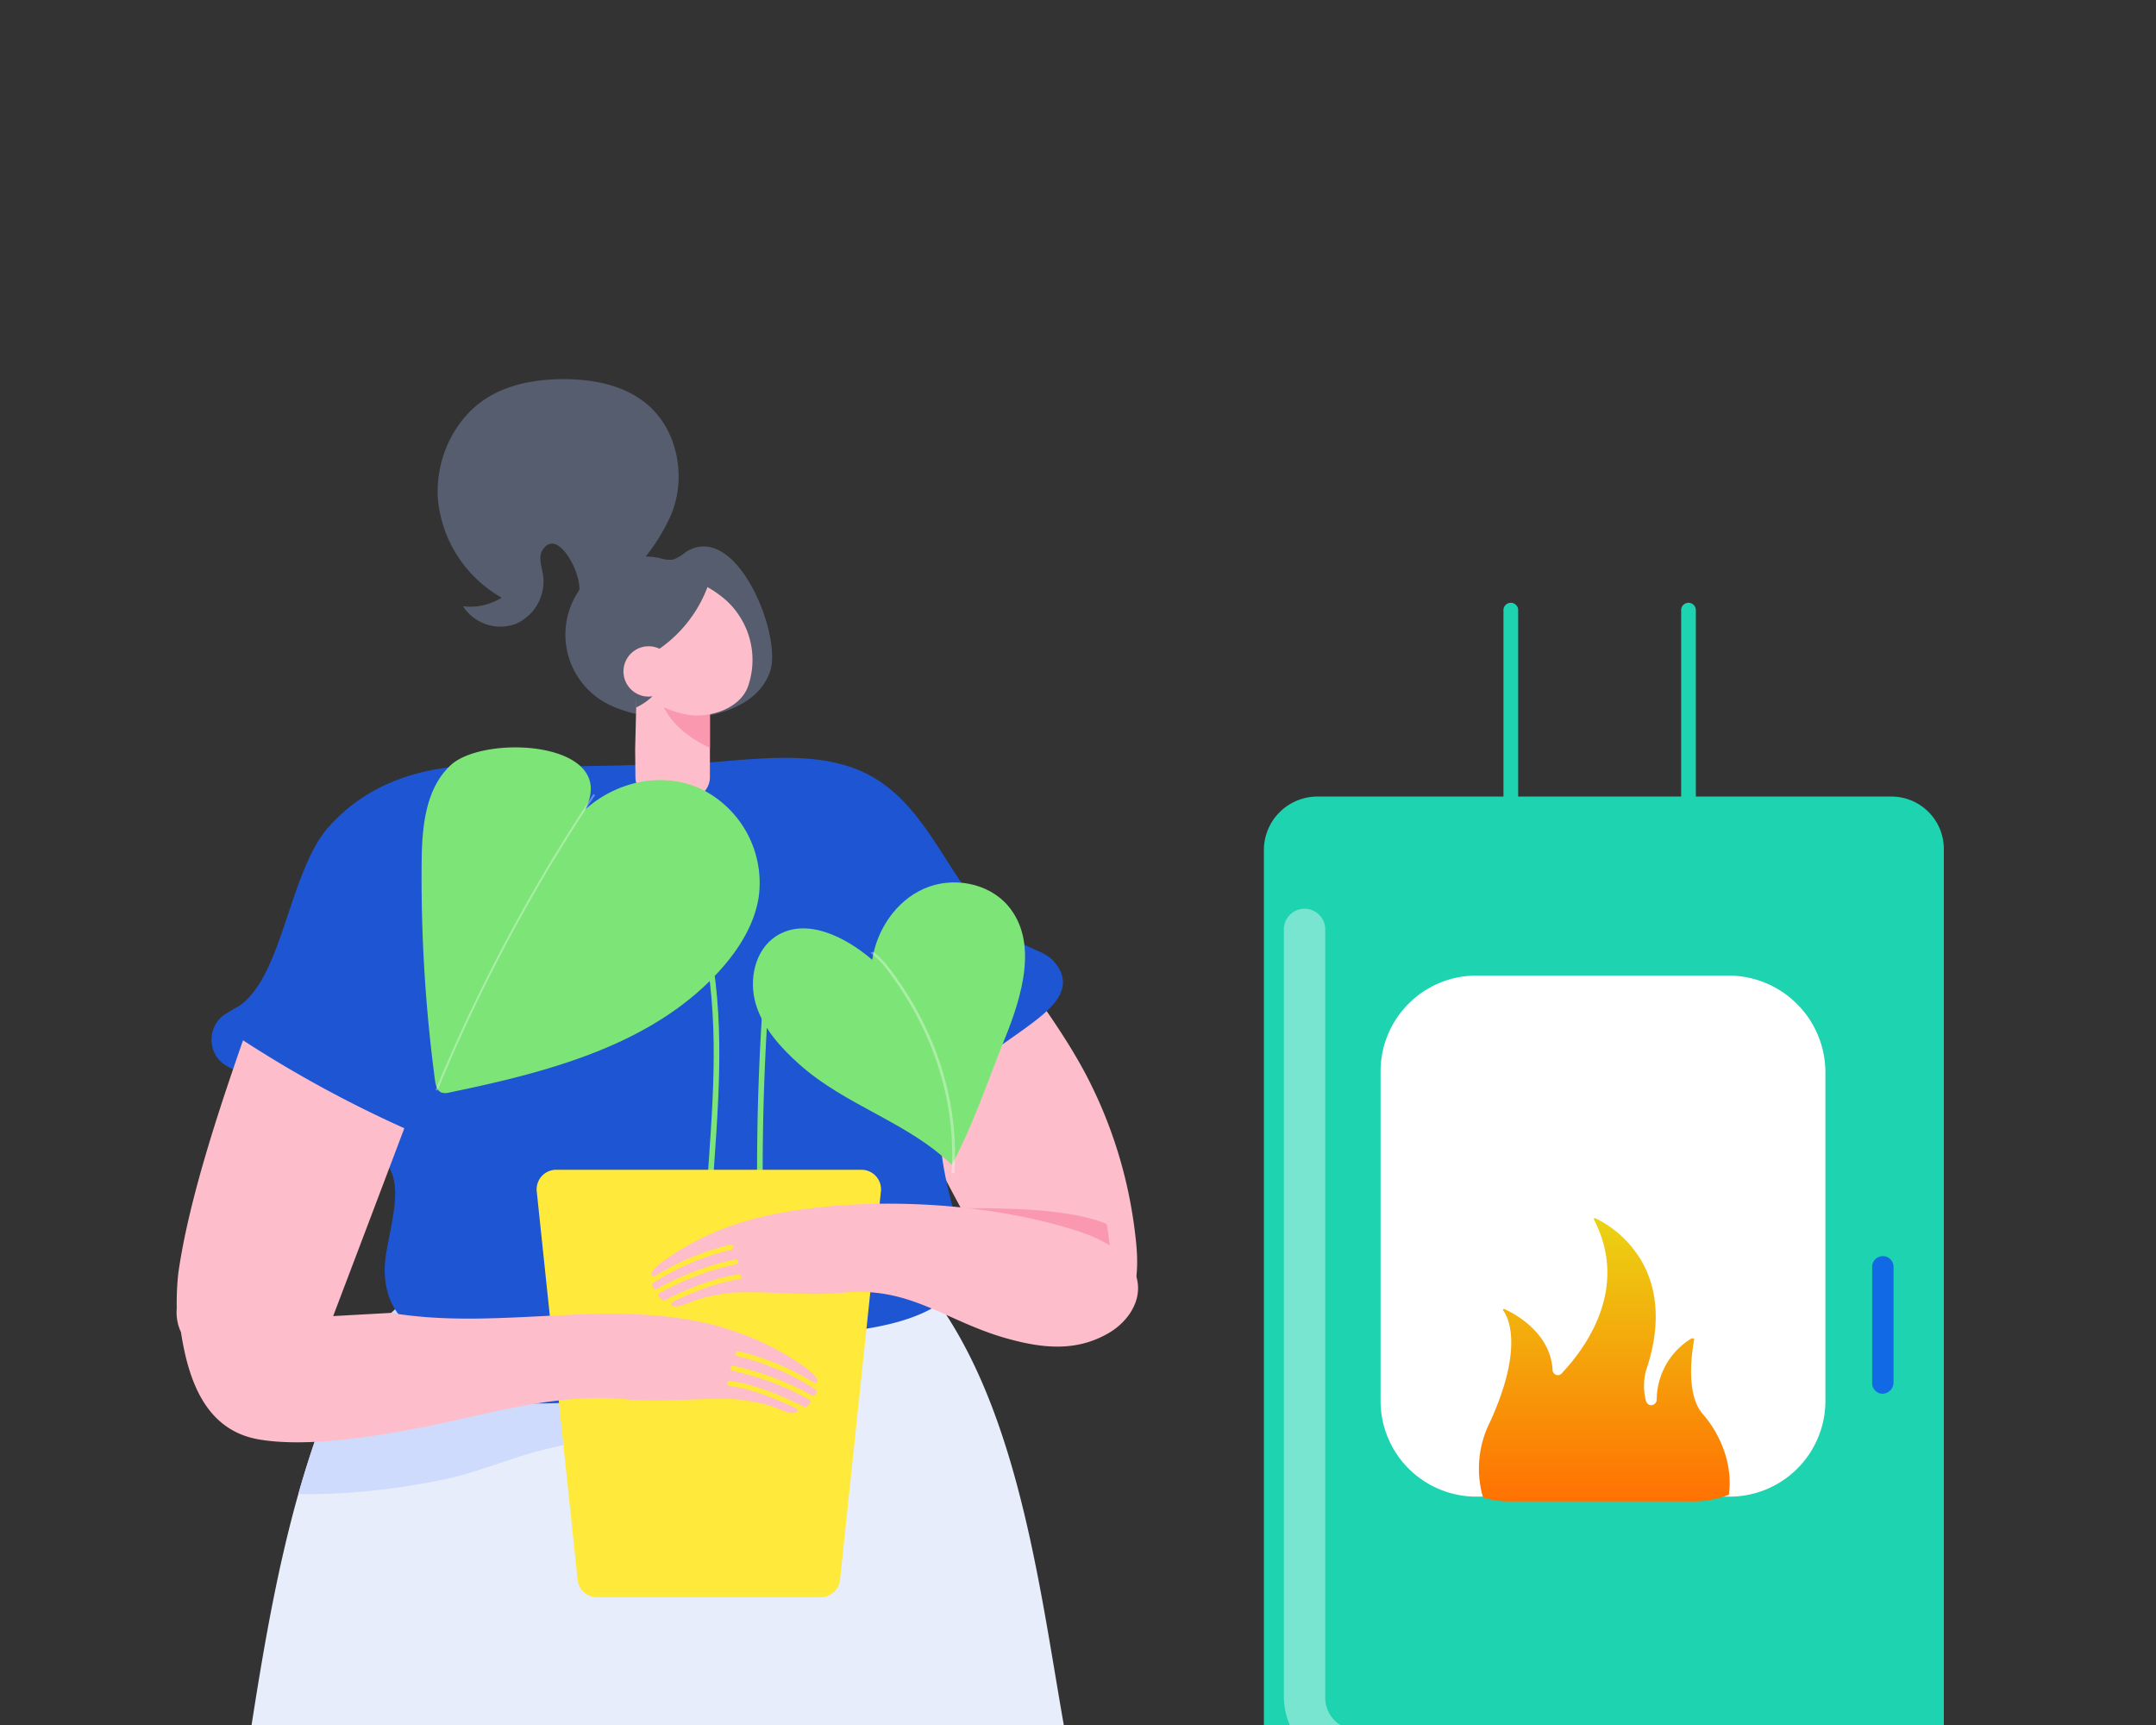 <svg id="Layer_1" data-name="Layer 1" xmlns="http://www.w3.org/2000/svg" xmlns:xlink="http://www.w3.org/1999/xlink" viewBox="0 0 500 400"><rect x="0" y="0" width="500" height="400" fill="#333333" stroke="none"/><defs><style>.cls-1{fill:none;}.cls-2{clip-path:url(#clip-path);}.cls-3{fill:#f998af;}.cls-4{fill:#0f0c26;}.cls-5{fill:#97a2f8;}.cls-6{fill:#febdcb;}.cls-7{fill:#e8edfb;}.cls-8{clip-path:url(#clip-path-2);}.cls-9{fill:#cfdbfc;}.cls-10{fill:#1d55d3;}.cls-11{fill:#565d6e;}.cls-12{fill:#7de577;}.cls-13{opacity:0.35;}.cls-14{fill:#fff;}.cls-15{fill:#ffe93b;}.cls-16{fill:#1dd3b0;}.cls-17{fill:#77e5d0;}.cls-18{fill:url(#linear-gradient);}.cls-19{fill:#1169e6;}</style><clipPath id="clip-path"><rect class="cls-1" x="10.899" y="-477.826" width="478" height="358"/></clipPath><clipPath id="clip-path-2"><rect class="cls-1" x="10.899" y="43.211" width="478" height="358"/></clipPath><linearGradient id="linear-gradient" x1="1791.194" y1="446.993" x2="1791.194" y2="445.993" gradientTransform="matrix(58.156, 0, 0, -65.681, -103797.535, 29641.347)" gradientUnits="userSpaceOnUse"><stop offset="0" stop-color="#ebd313"/><stop offset="1" stop-color="#ff7102"/></linearGradient></defs><g id="Groupe_7101" data-name="Groupe 7101"><g id="Groupe_7128" data-name="Groupe 7128"><g id="Groupe_7100" data-name="Groupe 7100"><g class="cls-2"><g id="Groupe_7099" data-name="Groupe 7099"><g id="Groupe_7127" data-name="Groupe 7127"><g id="Groupe_7126" data-name="Groupe 7126"><path id="Tracé_8621" data-name="Tracé 8621" class="cls-3" d="M225.134,42.028q-4.482,17.076-8.961,34.144l-1.787,8.345c-19.117-1.447-47.313-4.379-70.08-6.094,1.388-17.945,3.868-35.637,5.9-53.4,1.358-.245,2.73-.459,4.1-.658,11.426-1.684,23.126-2.519,34.5-.506C196.407,25.219,211.617,32.675,225.134,42.028Z"/><path id="Tracé_8622" data-name="Tracé 8622" class="cls-4" d="M201.458,266.867l1.566,8.307H142.15c.022-2.966-.067-8.212-.216-15.171h53.719A82.768,82.768,0,0,1,201.458,266.867Z"/><path id="Tracé_8623" data-name="Tracé 8623" class="cls-4" d="M355.47,272.463H283.32c-.483,0-1.448-4.948-2.628-12.46h69.486A20.382,20.382,0,0,1,355.47,272.463Z"/><g id="Groupe_7081" data-name="Groupe 7081"><g id="Groupe_7080" data-name="Groupe 7080"><g id="Groupe_7079" data-name="Groupe 7079"><g id="Groupe_7078" data-name="Groupe 7078"><g id="Groupe_7077" data-name="Groupe 7077"><g id="Groupe_7076" data-name="Groupe 7076"><rect id="Rectangle_8876" data-name="Rectangle 8876" class="cls-5" x="108.047" y="272.767" width="287.921" height="1.878"/></g></g></g></g></g></g><g id="Groupe_7125" data-name="Groupe 7125"><path id="Tracé_8625" data-name="Tracé 8625" class="cls-6" d="M268.47,267.463H196.32c-.483,0-1.448-4.948-2.628-12.46-3.549-22.508-9.094-68.028-9.711-72.269-7.253-49.841-17.141-89.786-21.929-139.758-.676-7.1-1.106-14.669-1.433-22.494-.8-19.084-1.017-39.647-2.836-58.345-.6-6.179-1.373-12.147-2.4-17.794q-2.349-12.942-4.706-25.889-4.576-25.173-9.154-50.336c-3.882-21.358-15.552-52.53-5.478-73.283,2.168-4.466,6.4-7.928,11.826-10.5.186-.087.371-.175.564-.262,18.173-8.3,49.041-6.995,61.468-.2,21.856,11.955,26.243,49.477,26.213,70.755q-.056,38.277-.208,76.554-.167,48.09-.453,96.191-.59,103.954-1.425,207.918l25.048,16.227a20.642,20.642,0,0,1,9.39,15.943Z"/><path id="Tracé_8626" data-name="Tracé 8626" class="cls-6" d="M169.505-94.12q-.726,5.592-1.67,11.155h-.007c-2.551,15.173-6.185,30.163-10.046,45.1q-1.545,6.006-3.136,12-5.776,22.017-11.559,44.047-2.479,9.429-4.953,18.849-4.482,17.076-8.961,34.144l-1.787,8.345L94.87,231.57a41.082,41.082,0,0,0,5.92,14.026,81.251,81.251,0,0,0,7.862,9.409,81.579,81.579,0,0,1,5.8,6.859l1.567,8.307H55.153c.015-2.963-.07-8.207-.219-15.166-.725-34.277.695-110.128,1.334-159.577.094-7.4.476-14.722,1.038-22,1.388-17.945,3.868-35.637,5.9-53.4q.656-5.74,1.233-11.506c.265-2.534.491-5.069.71-7.61,1.591-18.895,3.049-37.8,4.484-56.706q1.62-21.27,3.237-42.545c2.87-36.863,5.421-94.717,36.55-121.29,15.771-13.466,28.991-8.306,39.021,3.7,11.981,14.354,19.406,38.478,21.153,52.3A273.239,273.239,0,0,1,169.505-94.12Z"/><path id="Tracé_8627" data-name="Tracé 8627" class="cls-7" d="M283.092,54.869a14.901,14.901,0,0,1-.679,3.978c-8.343,25.224-79.635,26.464-101.643,26.705-22.721.25-47.282-.71-65.627-4.664-7.776-1.67-14.437-3.885-19.366-6.778A200.521,200.521,0,0,0,56.419,56.802c-8.5-2.777-25.887-1.217-32.6-5.077-16.848-9.672,5.561-34.811,9.211-48.4.866-3.252,1.74-6.645,2.621-10.108,3.83-15.217,7.636-32.158,11.1-48.538,1.131-5.327,2.223-10.6,3.268-15.731,6.934-33.976,9.695-70.01,19.172-103.557q1.5-5.277,3.221-10.467c4.43-13.268,12.113-27.985,23.969-36.113a41.251,41.251,0,0,1,8.8-4.485c8.526-3.26,17.527-4.594,25.591-10.974l14.921-11.809c9.75-7.713,40.5,4.244,49.77,9.313,41.3,22.612,44.973,87.989,53.108,128.04q8.669,42.609,17.323,85.22,4.329,21.3,8.665,42.609C276.392,25.784,283.67,43.887,283.092,54.869Z"/></g></g></g></g></g></g></g></g><g id="Groupe_7123" data-name="Groupe 7123"><g id="Groupe_7128-2" data-name="Groupe 7128"><g id="Groupe_7122" data-name="Groupe 7122"><g class="cls-8"><g id="Groupe_7121" data-name="Groupe 7121"><g id="Groupe_7127-2" data-name="Groupe 7127"><g id="Groupe_7126-2" data-name="Groupe 7126"><g id="Groupe_7125-2" data-name="Groupe 7125"><path id="Tracé_8624" data-name="Tracé 8624" class="cls-6" d="M260.109,304.096a10.355,10.355,0,0,1-3.21,2.169,13.2,13.2,0,0,1-2.8.839,18.211,18.211,0,0,1-12.289-2.463,28.272,28.272,0,0,1-6.021-4.628c-4.965-4.98-8.462-11.473-11.884-17.86-1.348-2.524-2.7-5.04-4.036-7.571-5.819-10.941-11.48-21.987-16.295-33.474a75.912,75.912,0,0,0,22.907-10.589,90.674,90.674,0,0,0,8.739-6.77c5.744,8.215,11.735,16.251,16.5,25.2a105.817,105.817,0,0,1,10.775,31.871q.618,3.672.989,7.392C264.033,293.829,263.87,300.289,260.109,304.096Z"/><path id="Tracé_8625-2" data-name="Tracé 8625" class="cls-6" d="M268.47,788.5H196.32c-.483,0-1.448-4.948-2.628-12.46-3.549-22.508-9.094-68.028-9.711-72.269-7.253-49.841-17.141-89.786-21.929-139.758-.676-7.1-1.106-14.669-1.433-22.494-.8-19.084-1.017-39.647-2.836-58.345-.6-6.179-1.373-12.147-2.4-17.794q-2.349-12.942-4.706-25.889-4.576-25.173-9.154-50.336c-3.882-21.358-15.552-52.53-5.478-73.283,2.168-4.466,6.4-7.928,11.826-10.5.186-.087.371-.175.564-.262,18.173-8.3,49.041-6.995,61.468-.2,21.856,11.955,26.243,49.477,26.213,70.755q-.056,38.277-.208,76.554-.167,48.09-.453,96.191-.59,103.954-1.425,207.918l25.048,16.227a20.642,20.642,0,0,1,9.39,15.943Z"/><path id="Tracé_8626-2" data-name="Tracé 8626" class="cls-6" d="M169.505,426.917q-.726,5.592-1.67,11.155h-.007c-2.551,15.173-6.185,30.163-10.046,45.1q-1.545,6.006-3.136,12-5.776,22.017-11.559,44.047-2.479,9.429-4.953,18.849-4.482,17.076-8.961,34.144l-1.787,8.345L94.87,752.607a41.082,41.082,0,0,0,5.92,14.026,81.251,81.251,0,0,0,7.862,9.409,81.579,81.579,0,0,1,5.8,6.859l1.567,8.307H55.153c.015-2.963-.07-8.207-.219-15.166-.725-34.277.695-110.128,1.334-159.577.094-7.4.476-14.722,1.038-22,1.388-17.945,3.868-35.637,5.9-53.4q.656-5.74,1.233-11.506c.265-2.534.491-5.069.71-7.61,1.591-18.895,3.049-37.8,4.484-56.706q1.62-21.27,3.237-42.545c2.87-36.863,5.421-94.717,36.55-121.29,15.771-13.466,28.991-8.306,39.021,3.7,11.981,14.354,19.406,38.478,21.153,52.3A273.239,273.239,0,0,1,169.505,426.917Z"/><path id="Tracé_8627-2" data-name="Tracé 8627" class="cls-7" d="M283.092,575.906a14.901,14.901,0,0,1-.679,3.978c-8.343,25.224-79.635,26.464-101.643,26.705-22.721.25-47.282-.71-65.627-4.664-7.776-1.67-14.437-3.885-19.366-6.778a200.522,200.522,0,0,0-39.358-17.308c-8.5-2.777-25.887-1.217-32.6-5.077-16.848-9.672,5.561-34.811,9.211-48.4.866-3.252,1.74-6.645,2.621-10.108,3.83-15.217,7.636-32.158,11.1-48.538,1.131-5.327,2.223-10.6,3.268-15.731,6.934-33.976,9.695-70.01,19.172-103.557q1.5-5.277,3.221-10.467c4.43-13.268,12.113-27.985,23.969-36.113a41.251,41.251,0,0,1,8.8-4.485c8.526-3.26,17.527-4.594,25.591-10.974l14.921-11.809c9.75-7.713,40.5,4.244,49.77,9.313,41.3,22.612,44.973,87.989,53.108,128.04q8.669,42.609,17.323,85.22,4.329,21.3,8.665,42.609C276.392,546.821,283.67,564.924,283.092,575.906Z"/><path id="Tracé_8628" data-name="Tracé 8628" class="cls-9" d="M186.243,335.889c-6.326,1.662-18.3-3.15-25.123-3.345a124.719,124.719,0,0,0-36.721,4.048c-1.381.39-2.746.8-4.111,1.24-4.079,1.3-8.1,2.753-12.214,3.954-6.669,1.95-23.431,5.023-38.881,4.641q1.5-5.277,3.221-10.467c4.43-13.268,12.113-27.985,23.969-36.113a41.252,41.252,0,0,1,8.8-4.485c7.161.047,14.328.46,21.286.944,18.851,1.3,47.57,1.053,62.3,14.78C196.585,318.375,198.886,332.589,186.243,335.889Z"/><path id="Tracé_8629" data-name="Tracé 8629" class="cls-10" d="M205.932,292.029c-1.112,4.141-5,9.126-12.668,15.169-24.763,19.515-61.347,18.8-91.021,17.933-3.557-.1-7.234-.239-10.438-1.789a12.979,12.979,0,0,1-2.727-1.768c19.141-25.117,43.262-41.609,43.262-41.609l14.325-11.337C164.782,272.065,210.687,274.337,205.932,292.029Z"/><path id="Tracé_8630" data-name="Tracé 8630" class="cls-10" d="M244.464,223.002c-1.363-1.574-3.408-2.332-5.3-3.194a29.812,29.812,0,0,1-3.524-1.9c-15.74-9.919-18.817-32.186-36.794-39.451-12.6-5.1-28.411-1.528-41.621-1.281-13.225.247-26.457.853-39.711.277-15.507-.672-30.521,2.255-41.229,14.221-9.311,10.4-10.7,35.22-21.131,41.781a31.38,31.38,0,0,0-3.678,2.254,7.217,7.217,0,0,0-1.371,9.128c3.53,5.461,12.1,3.028,16.929,9.8,1.857,2.6,3.676,5.24,5.554,7.822,3.785,5.2,10.462,2.3,15.057,5.513,5.555,3.879,4.045,11.006,2.972,17.008-.589,3.3-1.465,6.582-1.394,9.931.531,24.717,40.657,18.591,55.874,16.89q22.221-1.078,44.423-2.493c9.925-.638,32.045-2.623,34.447-15.625.439-2.38-.372-4.789-1.08-7.1-2.379-7.779-7.205-23.97-3.492-31.816,2.948-6.23,13.544-12.727,18.98-16.777C243.238,234.365,249.937,229.327,244.464,223.002Z"/><g id="Groupe_7083" data-name="Groupe 7083"><g id="Groupe_7082" data-name="Groupe 7082"><path id="Tracé_8631" data-name="Tracé 8631" class="cls-11" d="M178.96,154.043a8.366,8.366,0,0,1-.309,1.451c-4.308,13.643-29.93,13.287-39.673,6.588a18.121,18.121,0,0,1,14.221-32.617,6.787,6.787,0,0,0,2.872.3,9.019,9.019,0,0,0,2.839-1.662C170.026,120.772,180.218,144.365,178.96,154.043Z"/></g></g><g id="Groupe_7090" data-name="Groupe 7090"><g id="Groupe_7089" data-name="Groupe 7089"><g id="Groupe_7088" data-name="Groupe 7088"><g id="Groupe_7087" data-name="Groupe 7087"><g id="Groupe_7086" data-name="Groupe 7086"><g id="Groupe_7085" data-name="Groupe 7085"><g id="Groupe_7084" data-name="Groupe 7084"><path id="Tracé_8632" data-name="Tracé 8632" class="cls-6" d="M147.299,173.684l.065,6.58a4.967,4.967,0,0,0,4.965,4.914h7.343a4.965,4.965,0,0,0,4.965-4.963v-24.459l-8.685-2.012-.623-.144h-.014l-5.262-1.209-.029.369-.383,4.075-.29,3.083-.565-3.213-.926-5.248-.13,5.088-.246,9.677Z"/></g></g></g></g></g></g></g><g id="Groupe_7097" data-name="Groupe 7097"><g id="Groupe_7096" data-name="Groupe 7096"><g id="Groupe_7095" data-name="Groupe 7095"><g id="Groupe_7094" data-name="Groupe 7094"><g id="Groupe_7093" data-name="Groupe 7093"><g id="Groupe_7092" data-name="Groupe 7092"><g id="Groupe_7091" data-name="Groupe 7091"><path id="Tracé_8633" data-name="Tracé 8633" class="cls-3" d="M152.681,159.689a12.773,12.773,0,0,0,1.325,4.408c1.882,3.763,5.667,7.02,10.632,9.3v-11.966Z"/></g></g></g></g></g></g></g><g id="Groupe_7104" data-name="Groupe 7104"><g id="Groupe_7103" data-name="Groupe 7103"><g id="Groupe_7102" data-name="Groupe 7102"><g id="Groupe_7101-2" data-name="Groupe 7101"><g id="Groupe_7100-2" data-name="Groupe 7100"><g id="Groupe_7099-2" data-name="Groupe 7099"><g id="Groupe_7098" data-name="Groupe 7098"><path id="Tracé_8634" data-name="Tracé 8634" class="cls-6" d="M148.199,153.239l-.007-.1a30.531,30.531,0,0,0,15.879-17,25.394,25.394,0,0,1,4.248,3c.145.137.29.261.434.4a17.449,17.449,0,0,1,2.42,2.846,18.6,18.6,0,0,1,2.2,17.051c-1.92,4.8-8.313,6.87-13.021,6.418a21.338,21.338,0,0,1-9.858-3.892c-.234-.349-.458-.7-.7-1.045-.28-.393-.571-.788-.867-1.179-.434-1.988-.45-5.024-1.247-5.932A2.438,2.438,0,0,1,148.199,153.239Z"/></g></g></g></g></g></g></g><g id="Groupe_7111" data-name="Groupe 7111"><g id="Groupe_7110" data-name="Groupe 7110"><g id="Groupe_7109" data-name="Groupe 7109"><g id="Groupe_7108" data-name="Groupe 7108"><g id="Groupe_7107" data-name="Groupe 7107"><g id="Groupe_7106" data-name="Groupe 7106"><g id="Groupe_7105" data-name="Groupe 7105"><path id="Tracé_8635" data-name="Tracé 8635" class="cls-11" d="M147.485,164.077c4.169-1.975,6.63-5.276,6.333-8.757h-.036l-4.14-.63-.855-.13-1.056-.159Z"/></g></g></g></g></g></g></g><g id="Groupe_7118" data-name="Groupe 7118"><g id="Groupe_7117" data-name="Groupe 7117"><g id="Groupe_7116" data-name="Groupe 7116"><g id="Groupe_7115" data-name="Groupe 7115"><g id="Groupe_7114" data-name="Groupe 7114"><g id="Groupe_7113" data-name="Groupe 7113"><g id="Groupe_7112" data-name="Groupe 7112"><path id="Tracé_8636" data-name="Tracé 8636" class="cls-6" d="M144.59,155.697a5.834,5.834,0,1,0,0-.006Z"/></g></g></g></g></g></g></g><path id="Tracé_8637" data-name="Tracé 8637" class="cls-11" d="M125.833,127.533c-1.048,1.644-.228,3.788.1,5.722a10.748,10.748,0,0,1-6.352,11.425,10.362,10.362,0,0,1-12.22-4.1,13.649,13.649,0,0,0,8.978-1.991,29.418,29.418,0,0,1-14.73-22.307c-.882-9.287,3.485-19.039,11.244-23.96,5.209-3.3,11.51-4.368,17.642-4.4,7.01-.039,14.384,1.35,19.744,5.967,7.112,6.125,9.074,17.381,5.16,26-3.63,7.994-12.3,19.3-21.164,17.626C135.347,133.776,129.399,121.943,125.833,127.533Z"/><g id="Groupe_7119" data-name="Groupe 7119"><path id="Tracé_8638" data-name="Tracé 8638" class="cls-12" d="M104.512,177.442c-5.908,5.5-6.651,14.46-6.73,22.528a356.508,356.508,0,0,0,3.094,50.5c.149,1.126.45,2.447,1.5,2.872a3.272,3.272,0,0,0,1.873-.016c23.01-4.756,47.418-11.083,63.013-28.658,4.193-4.725,7.671-10.325,8.676-16.562a24.269,24.269,0,0,0-13.018-24.993c-9.062-4.385-19.89-1.976-27.193,4.583C143.699,171.876,112.346,170.153,104.512,177.442Z"/></g><g id="Groupe_7120" data-name="Groupe 7120"><path id="Tracé_8639" data-name="Tracé 8639" class="cls-12" d="M185.416,246.835c-4.357-3.884-8.467-8.406-10.134-14s-.258-12.452,4.6-15.683c6.89-4.578,16.136.015,22.4,5.417,1.068-7.028,5.534-13.651,12.04-16.514s14.891-1.41,19.481,4.018c7.017,8.3,3.257,20.844-.832,30.916-3.919,9.654-7.314,20.059-12.264,29.117C210.57,260.194,196.233,256.479,185.416,246.835Z"/></g><g id="Groupe_7121-2" data-name="Groupe 7121-2" class="cls-13"><path id="Tracé_8640" data-name="Tracé 8640" class="cls-14" d="M101.422,252.903l-.4-.167a396.767,396.767,0,0,1,36.62-68.6l.362.241A396.301,396.301,0,0,0,101.422,252.903Z"/></g><g id="Groupe_7122-2" data-name="Groupe 7122-2" class="cls-13"><path id="Tracé_8641" data-name="Tracé 8641" class="cls-14" d="M205.899,225.065c10.7,14.113,15.923,30.772,14.766,46.973.219.013.434.032.65.048,1.169-16.3-4.086-33.062-14.85-47.261a19.8,19.8,0,0,0-3.975-4.129c-.206.083-.411.166-.617.245A18.555,18.555,0,0,1,205.899,225.065Z"/></g><g id="Groupe_7123-2" data-name="Groupe 7123-2"><path id="Tracé_8642" data-name="Tracé 8642" class="cls-12" d="M163.617,309.744c-1.153-13.13-.22-26.5.683-39.422.365-5.224.742-10.627.975-15.934.7-15.77.406-36.143-8.072-53.866-1.639-3.426-4.023-7.653-7.955-9.955-3.438-2.013-8.63-2.155-11.369,1.091l-1-.842c3.182-3.77,9.122-3.659,13.025-1.375,4.238,2.481,6.754,6.924,8.473,10.518,8.6,17.984,8.9,38.565,8.2,54.486-.234,5.324-.612,10.736-.978,15.968-.9,12.876-1.828,26.19-.685,39.218Z"/></g><g id="Groupe_7124" data-name="Groupe 7124"><path id="Tracé_8643" data-name="Tracé 8643" class="cls-12" d="M176.632,306.602l-.185-3.343a576.476,576.476,0,0,1,.234-67.451c.258-4.146.619-7.842,2.428-11.1a14.089,14.089,0,0,1,21.175-3.122l-.909.936a12.788,12.788,0,0,0-19.126,2.819c-1.676,3.016-2.018,6.559-2.266,10.544a575.565,575.565,0,0,0-.41,63.932l.176-.515,1.234.423Z"/></g><path id="Tracé_8644" data-name="Tracé 8644" class="cls-15" d="M190.299,370.389H138.47a4.541,4.541,0,0,1-4.515-4.065l-9.48-90.058a4.541,4.541,0,0,1,4.041-4.991,4.428,4.428,0,0,1,.475-.025H199.78a4.541,4.541,0,0,1,4.541,4.541h0a4.446,4.446,0,0,1-.025.475l-9.48,90.058A4.54,4.54,0,0,1,190.299,370.389Z"/><path id="Tracé_8645" data-name="Tracé 8645" class="cls-6" d="M171.243,313.352a59.394,59.394,0,0,1,17.478,7.226.537.537,0,0,0,.839-.569c-.009-.028-.019-.055-.03-.082-.345-.922-2.022-2.277-2.771-2.816a62.691,62.691,0,0,0-17.9-8.882c-1.9-.6-3.8-1.115-5.684-1.534-23.744-5.259-48.162,1.81-72.5-2.259l-13.41.745s9.835-25.882,16.5-43.559a277.535,277.535,0,0,1-37.407-20.393c-5.317,15.341-12.6,36.841-15.021,54.113a64.389,64.389,0,0,0-.345,8.013,10.735,10.735,0,0,0,.876,5.334,1.068,1.068,0,0,0,.083.131c1.721,11.149,5.632,22.842,18.141,24.97,11.45,1.947,27.6-.823,38.966-3.025.27-.052.539-.112.809-.172,14.67-3.07,30.044-7.623,45.313-6.118,8.32.824,16.834-.4,25.207-.037l.307.022a43.135,43.135,0,0,1,8.064,1.565c1.731.472,3.962,1.932,5.8,1.565a.52.52,0,0,0,.075-.988c-4.748-2.322-10.349-4.538-15.4-5.212a.622.622,0,0,1-.554-.652.587.587,0,0,1,.663-.5l.001 0h.01c5.691.757,12,3.385,17.111,5.983a.568.568,0,0,0,.637-.074,9.678,9.678,0,0,0,.756-.787.526.526,0,0,0-.074-.739.569.569,0,0,0-.083-.055,64.922,64.922,0,0,0-17.771-6.687.611.611,0,0,1-.471-.7.594.594,0,0,1,.721-.429h.005a66.341,66.341,0,0,1,18.152,6.852.569.569,0,0,0,.782-.191l0-.001.018-.032a4.708,4.708,0,0,0,.217-.532.538.538,0,0,0-.225-.644,58.308,58.308,0,0,0-18.137-7.728.611.611,0,0,1-.472-.7.585.585,0,0,1,.7-.437Z"/><path id="Tracé_8646" data-name="Tracé 8646" class="cls-3" d="M254.611,304.372a8.941,8.941,0,0,1-2.774,1.917,33.417,33.417,0,0,1-11.922-1.144c-.375-.092-.744-.185-1.106-.291a24.387,24.387,0,0,1-5.2-4.084c-4.287-4.394-7.306-10.124-10.261-15.761-1.163-2.227-5.449-2.582-6.6-4.816,11.936-.027,27.122-.378,37.175,2.668a28.607,28.607,0,0,1,2.742.972q.532,3.24.853,6.522C257.999,295.312,257.856,301.008,254.611,304.372Z"/><path id="Tracé_8647" data-name="Tracé 8647" class="cls-6" d="M169.399,288.641a59.4,59.4,0,0,0-17.476,7.224.537.537,0,0,1-.839-.569c.009-.028.019-.055.03-.082.344-.921,2.022-2.277,2.771-2.816a62.7,62.7,0,0,1,17.9-8.881c1.9-.6,3.8-1.116,5.683-1.535,21.985-4.887,51.761-3.454,73.236,3.741,6.063,2.032,12.726,5.946,13.2,12.322.334,4.454-2.708,8.615-6.535,10.917-7.632,4.591-15.6,3.707-23.778,1.429-14.33-3.993-22.444-12.185-38.132-10.632-8.32.824-16.834-.4-25.206-.037l-.307.022a43.064,43.064,0,0,0-8.065,1.566c-1.73.471-3.961,1.931-5.8,1.565a.521.521,0,0,1-.076-.989c4.748-2.321,10.35-4.538,15.4-5.212a.623.623,0,0,0,.555-.651.588.588,0,0,0-.664-.5l-.001 0h-.01c-5.69.757-12,3.385-17.111,5.983a.568.568,0,0,1-.637-.074,9.688,9.688,0,0,1-.756-.787.526.526,0,0,1,.074-.739.569.569,0,0,1,.083-.055,64.986,64.986,0,0,1,17.771-6.687.611.611,0,0,0,.472-.7.594.594,0,0,0-.722-.429h0a66.36,66.36,0,0,0-18.16,6.86.569.569,0,0,1-.781-.19l-.019-.034a4.914,4.914,0,0,1-.218-.532.541.541,0,0,1,.225-.644,58.363,58.363,0,0,1,18.138-7.728.611.611,0,0,0,.471-.7.586.586,0,0,0-.71-.428l-0.0 0Z"/></g></g></g><g id="Groupe_3504" data-name="Groupe 3504"><g id="Groupe_3147" data-name="Groupe 3147"><g id="poele_granules_bois_vert" data-name="poele granules bois vert"><path id="Tracé_698" data-name="Tracé 698" class="cls-16" d="M350.529,186.876a2,2,0,0,1-1.859-1.858v-43.373a1.711,1.711,0,0,1,3.408-.31h0v43.373a1.689,1.689,0,0,1-1.549,2.169Z"/><path id="Tracé_699" data-name="Tracé 699" class="cls-16" d="M391.734,186.876a2,2,0,0,1-1.859-1.858h0v-43.373a1.711,1.711,0,0,1,3.408-.31h0v43.373C393.899,185.947,392.663,186.876,391.734,186.876Z"/><path id="Tracé_1375" data-name="Tracé 1375" class="cls-16" d="M438.409,184.708H305.499a12.428,12.428,0,0,0-12.392,12.392v205.091a12.429,12.429,0,0,0,12.392,12.392h132.91a12.43,12.43,0,0,0,12.39-12.392v-205.4a12.167,12.167,0,0,0-12.249-12.084H438.549Z"/><path id="Tracé_1376" data-name="Tracé 1376" class="cls-14" d="M400.717,226.222H342.474a22.212,22.212,0,0,0-22.306,22.118v76.4a22.212,22.212,0,0,0,22.118,22.306H401.027a22.214,22.214,0,0,0,22.306-22.12v-76.4A22.478,22.478,0,0,0,400.717,226.222Z"/><g id="Groupe_1018" data-name="Groupe 1018"><path id="Tracé_696" data-name="Tracé 696" class="cls-17" d="M314.778,410.475a17.19,17.19,0,0,1-17.04-17.039v-177.828a4.803,4.803,0,0,1,9.6-.31h0v178.453a7.539,7.539,0,0,0,7.435,7.435,4.642,4.642,0,0,1,4.657,4.627v.001c0,.11,0,.219-.01.329,0,2.169-2.478,4.337-4.647,4.337Z"/></g><g id="Groupe_1019" data-name="Groupe 1019"><path id="Tracé_697" data-name="Tracé 697" class="cls-18" d="M394.744,327.714c-4.337-5.267-1.859-16.73-1.859-17.039s0-.31-.31-.31h-.31a16.77,16.77,0,0,0-8.057,14.251h0a1.335,1.335,0,0,1-1.239,1.239c-.619,0-.929-.31-1.239-.929a13.861,13.861,0,0,1,0-7.126h0c4.647-13.631,1.239-22.616-2.478-27.573a24.973,24.973,0,0,0-9.294-7.745h-.31v.31c8.365,16.11-2.169,30.051-7.435,35.628a1.163,1.163,0,0,1-1.626.233,1.191,1.191,0,0,1-.232-.233,1.136,1.136,0,0,1-.31-.929c-.62-9.6-11.153-13.941-11.153-13.941h-.31v.31s5.887,6.506-3.1,26.024a23.924,23.924,0,0,0-1.549,17.349,19.96,19.96,0,0,0,6.2.929h42.753a23.275,23.275,0,0,0,8.055-1.549C401.87,340.106,399.391,332.982,394.744,327.714Z"/></g><path id="Tracé_700" data-name="Tracé 700" class="cls-19" d="M436.655,323.191a2.443,2.443,0,0,1-2.478-2.408l0-.002v-27.022a2.478,2.478,0,1,1,4.957,0h0v26.954a2.65,2.65,0,0,1-2.478,2.478Z"/></g></g></g></g></g></g></g></g></svg>